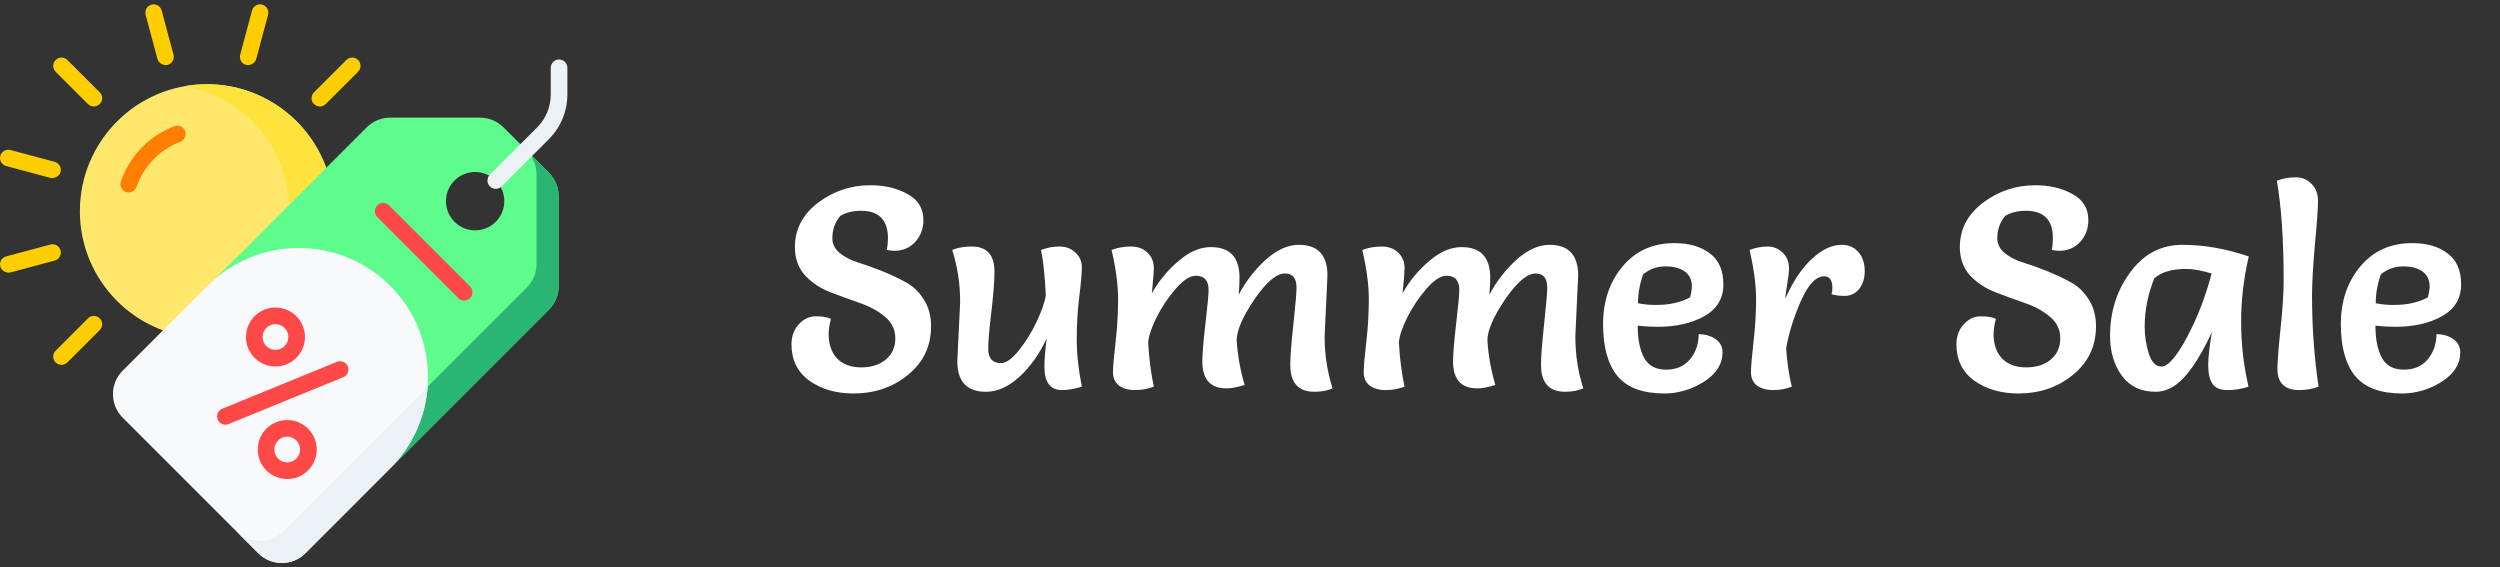<svg width="282" height="64" viewBox="0 0 282 64" fill="none" xmlns="http://www.w3.org/2000/svg">
<rect x="0" y="0" width="282" height="64" fill="#333333" stroke="none"/>
<path d="M100.032 28.192C100.117 27.765 100.16 27.328 100.16 26.88C100.16 24.811 99.147 23.776 97.12 23.776C96.203 23.776 95.424 23.968 94.784 24.352C94.187 25.056 93.888 25.899 93.888 26.88C93.888 27.52 94.165 28.075 94.72 28.544C95.275 28.992 95.957 29.344 96.768 29.6C97.6 29.856 98.496 30.176 99.456 30.56C100.416 30.944 101.301 31.36 102.112 31.808C102.944 32.235 103.637 32.885 104.192 33.76C104.747 34.613 105.024 35.627 105.024 36.8C105.024 39.04 104.16 40.864 102.432 42.272C100.725 43.68 98.667 44.384 96.256 44.384C94.315 44.384 92.661 43.904 91.296 42.944C89.952 41.963 89.28 40.597 89.28 38.848C89.28 37.952 89.547 37.205 90.08 36.608C90.635 35.989 91.285 35.68 92.032 35.68C92.8 35.68 93.365 35.776 93.728 35.968C93.557 36.608 93.472 37.184 93.472 37.696C93.472 38.848 93.792 39.765 94.432 40.448C95.093 41.109 96 41.44 97.152 41.44C98.304 41.44 99.232 41.141 99.936 40.544C100.64 39.947 100.992 39.157 100.992 38.176C100.992 37.173 100.597 36.352 99.808 35.712C99.04 35.072 98.101 34.56 96.992 34.176C95.883 33.792 94.773 33.387 93.664 32.96C92.555 32.533 91.605 31.904 90.816 31.072C90.048 30.219 89.664 29.152 89.664 27.872C89.664 25.867 90.528 24.203 92.256 22.88C94.005 21.557 95.979 20.896 98.176 20.896C99.797 20.896 101.195 21.227 102.368 21.888C103.563 22.528 104.16 23.509 104.16 24.832C104.16 25.792 103.851 26.613 103.232 27.296C102.613 27.957 101.835 28.288 100.896 28.288C100.64 28.288 100.352 28.256 100.032 28.192ZM107.985 40.736L108.305 34.08C108.305 32.011 108.006 30.048 107.409 28.192C108.006 27.936 108.742 27.808 109.617 27.808C111.323 27.808 112.177 28.757 112.177 30.656C112.177 31.723 112.059 33.227 111.825 35.168C111.59 37.088 111.473 38.485 111.473 39.36C111.473 40.427 111.953 40.96 112.913 40.96C113.489 40.96 114.161 40.48 114.929 39.52C115.718 38.539 116.39 37.451 116.945 36.256C117.521 35.04 117.862 34.048 117.969 33.28C117.841 30.933 117.659 29.237 117.425 28.192C118.107 27.936 118.801 27.808 119.505 27.808C120.23 27.808 120.827 28.032 121.297 28.48C121.787 28.928 122.033 29.483 122.033 30.144C122.033 30.805 121.937 31.904 121.745 33.44C121.553 34.976 121.457 36.587 121.457 38.272C121.457 39.936 121.649 41.717 122.033 43.616C121.201 43.872 120.454 44 119.793 44C118.47 44 117.809 43.125 117.809 41.376C117.809 40.608 117.894 39.541 118.065 38.176C117.211 39.989 116.166 41.451 114.929 42.56C113.713 43.648 112.475 44.192 111.217 44.192C109.062 44.192 107.985 43.04 107.985 40.736ZM149.737 31.072L149.417 37.92C149.417 39.989 149.716 41.952 150.313 43.808C149.716 44.064 149.033 44.192 148.265 44.192C146.452 44.192 145.545 43.179 145.545 41.152C145.545 40.235 145.662 38.699 145.897 36.544C146.132 34.368 146.249 33.003 146.249 32.448C146.249 31.381 145.812 30.848 144.937 30.848C143.977 30.848 142.825 31.829 141.481 33.792C140.158 35.755 139.497 37.291 139.497 38.4C139.604 40.085 139.902 41.76 140.393 43.424C139.582 43.68 138.9 43.808 138.345 43.808C136.532 43.808 135.625 42.795 135.625 40.768C135.625 39.915 135.742 38.485 135.977 36.48C136.212 34.475 136.329 33.216 136.329 32.704C136.329 31.637 135.849 31.104 134.889 31.104C134.228 31.104 133.47 31.595 132.617 32.576C131.764 33.557 131.038 34.645 130.441 35.84C129.865 37.013 129.556 37.952 129.513 38.656C129.62 40.491 129.833 42.144 130.153 43.616C129.47 43.872 128.756 44 128.009 44C127.284 44 126.686 43.829 126.217 43.488C125.769 43.125 125.545 42.635 125.545 42.016C125.545 41.376 125.641 40.245 125.833 38.624C126.025 36.981 126.121 35.36 126.121 33.76C126.121 32.139 125.876 30.283 125.385 28.192C126.068 27.936 126.793 27.808 127.561 27.808C128.329 27.808 128.948 28.032 129.417 28.48C129.908 28.928 130.153 29.525 130.153 30.272C130.153 30.656 130.078 31.595 129.929 33.088C130.718 31.68 131.721 30.464 132.937 29.44C134.153 28.395 135.369 27.872 136.585 27.872C138.74 27.872 139.817 29.024 139.817 31.328C139.817 31.904 139.785 32.544 139.721 33.248C140.51 31.755 141.524 30.443 142.761 29.312C144.02 28.181 145.268 27.616 146.505 27.616C148.66 27.616 149.737 28.768 149.737 31.072ZM178.018 31.072L177.698 37.92C177.698 39.989 177.997 41.952 178.594 43.808C177.997 44.064 177.314 44.192 176.546 44.192C174.733 44.192 173.826 43.179 173.826 41.152C173.826 40.235 173.944 38.699 174.178 36.544C174.413 34.368 174.53 33.003 174.53 32.448C174.53 31.381 174.093 30.848 173.218 30.848C172.258 30.848 171.106 31.829 169.762 33.792C168.44 35.755 167.778 37.291 167.778 38.4C167.885 40.085 168.184 41.76 168.674 43.424C167.864 43.68 167.181 43.808 166.626 43.808C164.813 43.808 163.906 42.795 163.906 40.768C163.906 39.915 164.024 38.485 164.258 36.48C164.493 34.475 164.61 33.216 164.61 32.704C164.61 31.637 164.13 31.104 163.17 31.104C162.509 31.104 161.752 31.595 160.898 32.576C160.045 33.557 159.32 34.645 158.722 35.84C158.146 37.013 157.837 37.952 157.794 38.656C157.901 40.491 158.114 42.144 158.434 43.616C157.752 43.872 157.037 44 156.29 44C155.565 44 154.968 43.829 154.498 43.488C154.05 43.125 153.826 42.635 153.826 42.016C153.826 41.376 153.922 40.245 154.114 38.624C154.306 36.981 154.402 35.36 154.402 33.76C154.402 32.139 154.157 30.283 153.666 28.192C154.349 27.936 155.074 27.808 155.842 27.808C156.61 27.808 157.229 28.032 157.698 28.48C158.189 28.928 158.434 29.525 158.434 30.272C158.434 30.656 158.36 31.595 158.21 33.088C159 31.68 160.002 30.464 161.218 29.44C162.434 28.395 163.65 27.872 164.866 27.872C167.021 27.872 168.098 29.024 168.098 31.328C168.098 31.904 168.066 32.544 168.002 33.248C168.792 31.755 169.805 30.443 171.042 29.312C172.301 28.181 173.549 27.616 174.786 27.616C176.941 27.616 178.018 28.768 178.018 31.072ZM184.732 36.736C184.732 38.272 184.977 39.488 185.468 40.384C185.958 41.259 186.78 41.696 187.932 41.696C189.084 41.696 189.98 41.312 190.62 40.544C191.281 39.755 191.612 38.805 191.612 37.696C192.337 37.696 192.966 37.877 193.5 38.24C194.033 38.603 194.3 39.104 194.3 39.744C194.3 41.067 193.596 42.176 192.188 43.072C190.78 43.947 189.297 44.384 187.74 44.384C185.308 44.384 183.548 43.733 182.46 42.432C181.372 41.109 180.828 39.157 180.828 36.576C180.828 33.995 181.553 31.829 183.004 30.08C184.476 28.309 186.428 27.424 188.86 27.424C190.524 27.424 191.857 27.808 192.86 28.576C193.884 29.323 194.396 30.496 194.396 32.096C194.396 33.675 193.67 34.869 192.22 35.68C190.79 36.469 189.041 36.864 186.972 36.864C186.246 36.864 185.5 36.821 184.732 36.736ZM184.764 34.208C185.404 34.336 186.076 34.4 186.78 34.4C188.316 34.4 189.606 34.112 190.652 33.536C190.78 33.024 190.844 32.619 190.844 32.32C190.844 31.573 190.577 31.008 190.044 30.624C189.51 30.24 188.774 30.048 187.836 30.048C186.918 30.048 186.086 30.347 185.34 30.944C184.956 32.053 184.764 33.141 184.764 34.208ZM202.118 43.616C201.457 43.872 200.753 44 200.006 44C199.259 44 198.651 43.829 198.182 43.488C197.734 43.125 197.51 42.635 197.51 42.016C197.51 41.376 197.606 40.224 197.798 38.56C197.99 36.896 198.086 35.285 198.086 33.728C198.086 32.149 197.841 30.304 197.35 28.192C198.033 27.936 198.705 27.808 199.366 27.808C200.027 27.808 200.593 28.032 201.062 28.48C201.553 28.928 201.798 29.525 201.798 30.272C201.798 30.656 201.734 31.232 201.606 32C201.478 32.747 201.403 33.312 201.382 33.696C202.214 31.797 203.195 30.315 204.326 29.248C205.478 28.16 206.619 27.616 207.75 27.616C208.539 27.616 209.169 27.893 209.638 28.448C210.107 29.003 210.342 29.707 210.342 30.56C210.342 31.392 210.129 32.075 209.702 32.608C209.275 33.12 208.742 33.376 208.102 33.376C207.483 33.376 206.982 33.312 206.598 33.184C206.662 32.928 206.694 32.693 206.694 32.48C206.694 31.605 206.385 31.168 205.766 31.168C204.827 31.168 203.942 32.117 203.11 34.016C202.299 35.893 201.755 37.653 201.478 39.296C201.585 40.896 201.798 42.336 202.118 43.616ZM231.438 28.192C231.524 27.765 231.566 27.328 231.566 26.88C231.566 24.811 230.553 23.776 228.526 23.776C227.609 23.776 226.83 23.968 226.19 24.352C225.593 25.056 225.294 25.899 225.294 26.88C225.294 27.52 225.572 28.075 226.126 28.544C226.681 28.992 227.364 29.344 228.174 29.6C229.006 29.856 229.902 30.176 230.862 30.56C231.822 30.944 232.708 31.36 233.518 31.808C234.35 32.235 235.044 32.885 235.598 33.76C236.153 34.613 236.43 35.627 236.43 36.8C236.43 39.04 235.566 40.864 233.838 42.272C232.132 43.68 230.073 44.384 227.662 44.384C225.721 44.384 224.068 43.904 222.702 42.944C221.358 41.963 220.686 40.597 220.686 38.848C220.686 37.952 220.953 37.205 221.486 36.608C222.041 35.989 222.692 35.68 223.438 35.68C224.206 35.68 224.772 35.776 225.134 35.968C224.964 36.608 224.878 37.184 224.878 37.696C224.878 38.848 225.198 39.765 225.838 40.448C226.5 41.109 227.406 41.44 228.558 41.44C229.71 41.44 230.638 41.141 231.342 40.544C232.046 39.947 232.398 39.157 232.398 38.176C232.398 37.173 232.004 36.352 231.214 35.712C230.446 35.072 229.508 34.56 228.398 34.176C227.289 33.792 226.18 33.387 225.07 32.96C223.961 32.533 223.012 31.904 222.222 31.072C221.454 30.219 221.07 29.152 221.07 27.872C221.07 25.867 221.934 24.203 223.662 22.88C225.412 21.557 227.385 20.896 229.582 20.896C231.204 20.896 232.601 21.227 233.774 21.888C234.969 22.528 235.566 23.509 235.566 24.832C235.566 25.792 235.257 26.613 234.638 27.296C234.02 27.957 233.241 28.288 232.302 28.288C232.046 28.288 231.758 28.256 231.438 28.192ZM253.663 28.928C253.087 31.381 252.799 33.845 252.799 36.32C252.799 38.773 253.076 41.205 253.631 43.616C252.863 43.872 252.074 44 251.263 44C250.452 44 249.887 43.765 249.567 43.296C249.247 42.805 249.087 42.112 249.087 41.216C249.087 40.299 249.226 39.051 249.503 37.472C247.988 40.715 246.527 42.763 245.119 43.616C244.479 44 243.818 44.192 243.135 44.192C241.514 44.192 240.255 43.595 239.359 42.4C238.463 41.184 238.015 39.68 238.015 37.888C238.015 35.157 238.772 32.768 240.287 30.72C241.802 28.651 243.764 27.616 246.175 27.616C248.607 27.616 251.103 28.053 253.663 28.928ZM249.471 30.848C248.34 30.507 247.38 30.336 246.591 30.336C244.991 30.336 243.796 30.688 243.007 31.392C242.282 33.184 241.919 35.008 241.919 36.864C241.919 37.845 242.068 38.837 242.367 39.84C242.687 40.843 243.167 41.344 243.807 41.344C244.554 41.344 245.514 40.245 246.687 38.048C247.86 35.851 248.788 33.451 249.471 30.848ZM256.829 20.384C257.511 20.128 258.215 20 258.941 20C259.666 20 260.263 20.245 260.733 20.736C261.223 21.205 261.469 21.856 261.469 22.688C261.469 23.499 261.351 25.141 261.117 27.616C260.903 30.069 260.797 32 260.797 33.408C260.797 36.885 261.042 40.288 261.533 43.616C260.85 43.872 260.125 44 259.357 44C257.714 44 256.893 43.2 256.893 41.6C256.893 40.832 257.01 39.328 257.245 37.088C257.479 34.827 257.597 33.013 257.597 31.648C257.597 27.104 257.341 23.349 256.829 20.384ZM267.95 36.736C267.95 38.272 268.196 39.488 268.686 40.384C269.177 41.259 269.998 41.696 271.15 41.696C272.302 41.696 273.198 41.312 273.838 40.544C274.5 39.755 274.83 38.805 274.83 37.696C275.556 37.696 276.185 37.877 276.718 38.24C277.252 38.603 277.518 39.104 277.518 39.744C277.518 41.067 276.814 42.176 275.406 43.072C273.998 43.947 272.516 44.384 270.958 44.384C268.526 44.384 266.766 43.733 265.678 42.432C264.59 41.109 264.046 39.157 264.046 36.576C264.046 33.995 264.772 31.829 266.222 30.08C267.694 28.309 269.646 27.424 272.078 27.424C273.742 27.424 275.076 27.808 276.078 28.576C277.102 29.323 277.614 30.496 277.614 32.096C277.614 33.675 276.889 34.869 275.438 35.68C274.009 36.469 272.26 36.864 270.19 36.864C269.465 36.864 268.718 36.821 267.95 36.736ZM267.982 34.208C268.622 34.336 269.294 34.4 269.998 34.4C271.534 34.4 272.825 34.112 273.87 33.536C273.998 33.024 274.062 32.619 274.062 32.32C274.062 31.573 273.796 31.008 273.262 30.624C272.729 30.24 271.993 30.048 271.054 30.048C270.137 30.048 269.305 30.347 268.558 30.944C268.174 32.053 267.982 33.141 267.982 34.208Z" fill="white"/>
<g clip-path="url(#clip0_1062_1508)">
<path d="M23.333 38.147C31.244 38.147 37.656 31.735 37.656 23.824C37.656 15.914 31.244 9.501 23.333 9.501C15.423 9.501 9.01 15.914 9.01 23.824C9.01 31.735 15.423 38.147 23.333 38.147Z" fill="#FFE76C"/>
<path d="M29.177 10.748C26.459 9.533 23.566 9.235 20.841 9.719C21.968 9.919 23.088 10.259 24.18 10.748C31.402 13.975 34.641 22.446 31.414 29.668C29.401 34.173 25.348 37.128 20.83 37.93C27.154 39.058 33.671 35.798 36.41 29.668C39.637 22.446 36.399 13.975 29.177 10.748Z" fill="#FFE33D"/>
<path d="M14.52 21.706C14.418 21.706 14.314 21.689 14.212 21.654C13.723 21.483 13.465 20.949 13.636 20.461C14.637 17.589 16.835 15.321 19.668 14.238C20.151 14.053 20.693 14.295 20.878 14.778C21.062 15.261 20.82 15.803 20.337 15.988C18.022 16.873 16.224 18.728 15.405 21.077C15.27 21.464 14.908 21.706 14.52 21.706Z" fill="#FF7D00"/>
<path d="M7.601 6.767C7.235 6.401 6.641 6.401 6.276 6.767C5.91 7.133 5.91 7.726 6.276 8.092L9.926 11.742C10.368 12.108 10.81 12.108 11.251 11.742C11.617 11.377 11.617 10.784 11.251 10.418L7.601 6.767Z" fill="#FCCE00"/>
<path d="M0.695 18.728L5.682 20.065C6.141 20.187 6.705 19.865 6.829 19.402C6.963 18.902 6.666 18.389 6.167 18.255L1.18 16.919C0.681 16.785 0.166 17.081 0.032 17.581C-0.102 18.081 0.195 18.594 0.695 18.728Z" fill="#FCCE00"/>
<path d="M6.829 28.247C6.695 27.747 6.181 27.451 5.682 27.584L0.695 28.921C0.195 29.055 -0.102 29.568 0.032 30.068C0.156 30.53 0.721 30.853 1.18 30.73L6.167 29.394C6.666 29.26 6.963 28.747 6.829 28.247Z" fill="#FCCE00"/>
<path d="M9.926 35.906L6.276 39.557C5.91 39.923 5.91 40.516 6.276 40.882C6.717 41.248 7.159 41.248 7.601 40.882L11.251 37.231C11.617 36.865 11.617 36.272 11.251 35.906C10.885 35.541 10.292 35.541 9.926 35.906Z" fill="#FCCE00"/>
<path d="M40.391 6.767C40.025 6.401 39.432 6.401 39.066 6.767L35.415 10.418C35.049 10.784 35.049 11.377 35.415 11.742C35.857 12.108 36.298 12.108 36.74 11.742L40.391 8.092C40.757 7.726 40.757 7.133 40.391 6.767Z" fill="#FCCE00"/>
<path d="M29.577 0.523C29.077 0.389 28.563 0.686 28.429 1.186L27.093 6.173C26.959 6.673 27.256 7.186 27.755 7.32C28.214 7.443 28.779 7.12 28.903 6.658L30.239 1.671C30.373 1.171 30.076 0.657 29.577 0.523Z" fill="#FCCE00"/>
<path d="M18.237 1.186C18.103 0.686 17.589 0.39 17.09 0.523C16.59 0.657 16.293 1.171 16.427 1.671L17.763 6.658C17.887 7.12 18.452 7.443 18.911 7.32C19.411 7.186 19.707 6.673 19.573 6.173L18.237 1.186Z" fill="#FCCE00"/>
<path d="M44.328 52.522L61.92 34.931C62.623 34.228 63.018 33.275 63.018 32.281V22.137C63.018 21.144 62.623 20.191 61.92 19.488L56.799 14.367C56.097 13.664 55.144 13.269 54.15 13.269H44.006C43.012 13.269 42.059 13.664 41.356 14.367L23.45 32.274L44.328 52.522ZM55.923 25.019C54.638 26.304 52.554 26.304 51.268 25.019C49.983 23.733 49.983 21.649 51.268 20.364C52.554 19.079 54.638 19.079 55.923 20.364C57.208 21.65 57.208 23.733 55.923 25.019Z" fill="#5EFC8D"/>
<path d="M44.328 52.522L61.92 34.931C62.623 34.228 63.017 33.275 63.017 32.281V22.137C63.017 21.144 62.623 20.191 61.92 19.488L56.799 14.367C56.798 14.366 56.797 14.365 56.795 14.364L59.422 16.99C60.124 17.692 60.519 18.645 60.519 19.639V29.783C60.519 30.777 60.124 31.73 59.422 32.433L45.39 46.464L44.328 52.522Z" fill="#2AB573"/>
<path d="M29.14 62.411L13.84 47.111C12.376 45.648 12.376 43.275 13.84 41.811L23.413 32.238C29.102 26.549 38.325 26.549 44.013 32.238C49.702 37.926 49.702 47.149 44.013 52.837L34.44 62.411C32.976 63.875 30.604 63.875 29.14 62.411Z" fill="#F7F9FA"/>
<path d="M31.941 59.913C30.479 61.375 28.11 61.376 26.646 59.917L29.14 62.411C30.584 63.855 32.993 63.858 34.44 62.411L44.014 52.836C46.584 50.266 47.992 46.975 48.24 43.614L31.941 59.913Z" fill="#ECF1F5"/>
<path d="M25.426 47.907C25.057 47.907 24.707 47.688 24.558 47.325C24.363 46.846 24.592 46.299 25.071 46.103L38.01 40.814C38.489 40.618 39.036 40.848 39.232 41.327C39.428 41.806 39.198 42.352 38.719 42.548L25.78 47.837C25.664 47.885 25.544 47.907 25.426 47.907Z" fill="#FF4848"/>
<path d="M31.072 41.34C30.22 41.34 29.368 41.015 28.72 40.367C27.422 39.07 27.422 36.959 28.72 35.662C30.017 34.365 32.127 34.365 33.425 35.662C34.053 36.29 34.399 37.126 34.399 38.014C34.399 38.903 34.053 39.739 33.425 40.367C32.776 41.015 31.924 41.34 31.072 41.34ZM31.072 36.562C30.7 36.562 30.328 36.703 30.044 36.987C29.478 37.553 29.478 38.475 30.044 39.042C30.611 39.608 31.533 39.608 32.1 39.042C32.374 38.767 32.525 38.402 32.525 38.014C32.525 37.626 32.374 37.261 32.1 36.987C31.816 36.703 31.444 36.562 31.072 36.562Z" fill="#FF4848"/>
<path d="M32.399 54.034C31.547 54.034 30.695 53.71 30.046 53.062C28.749 51.764 28.749 49.654 30.046 48.356C31.343 47.059 33.454 47.059 34.751 48.356C36.049 49.654 36.049 51.764 34.751 53.062C34.103 53.71 33.251 54.034 32.399 54.034ZM32.399 49.256C32.027 49.256 31.654 49.398 31.371 49.681C30.805 50.248 30.805 51.17 31.371 51.736C31.938 52.303 32.86 52.303 33.426 51.736C33.993 51.17 33.993 50.248 33.426 49.681C33.143 49.398 32.771 49.256 32.399 49.256Z" fill="#FF4848"/>
<path d="M43.882 23.162C43.516 22.796 42.922 22.796 42.557 23.162C42.191 23.528 42.191 24.121 42.557 24.487L51.702 33.632C51.885 33.815 52.124 33.906 52.364 33.906C52.604 33.906 52.844 33.815 53.026 33.632C53.392 33.266 53.392 32.673 53.026 32.307L43.882 23.162Z" fill="#FF4848"/>
<path d="M63.063 6.71C62.546 6.71 62.126 7.129 62.126 7.647V10.637C62.126 12.055 61.574 13.388 60.571 14.391L55.26 19.702C54.894 20.068 54.894 20.661 55.26 21.027C55.443 21.21 55.683 21.301 55.923 21.301C56.162 21.301 56.402 21.21 56.585 21.027L61.896 15.716C63.253 14.359 64 12.555 64 10.637V7.647C64 7.129 63.581 6.71 63.063 6.71Z" fill="#ECF1F5"/>
</g>
<defs>
<clipPath id="clip0_1062_1508">
<rect width="64" height="64" fill="white"/>
</clipPath>
</defs>
</svg>
